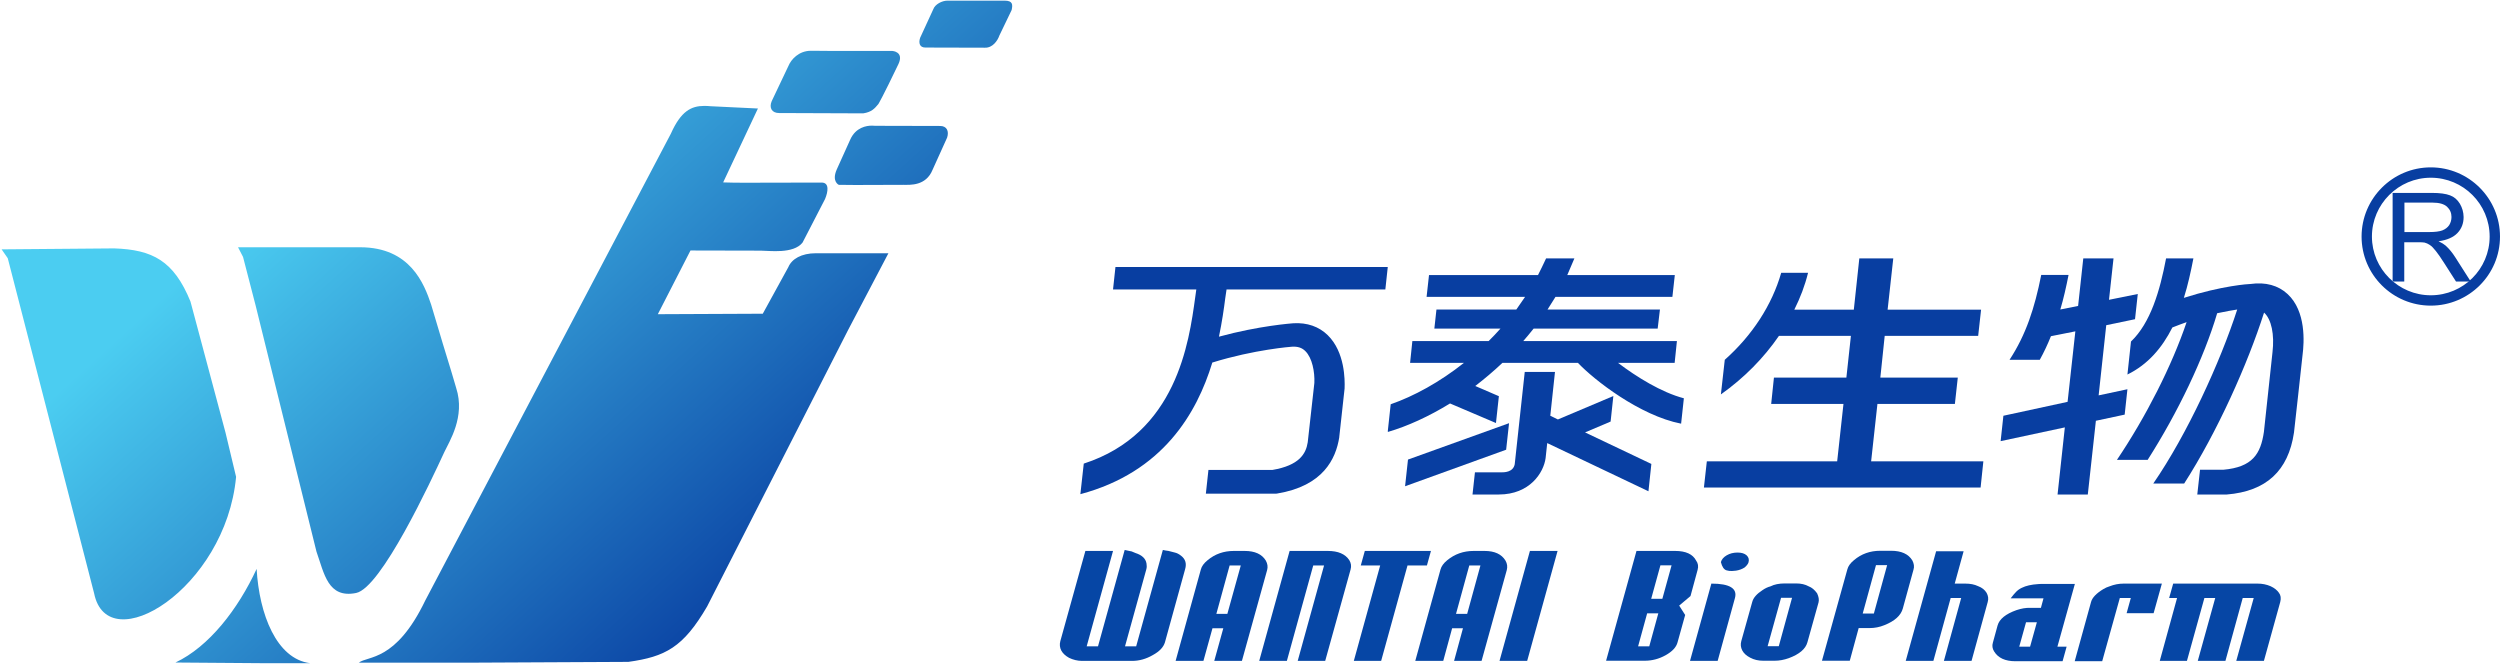<svg version="1.2" xmlns="http://www.w3.org/2000/svg" viewBox="0 0 1546 411" width="1546" height="411"><defs><linearGradient id="P" gradientUnits="userSpaceOnUse"/><linearGradient id="g1" x2="1" href="#P" gradientTransform="matrix(268.215,297.883,-432.387,389.323,231.519,64.44)"><stop stop-color="#4bcdf1"/><stop offset="1" stop-color="#083ea1"/></linearGradient></defs><style>.a{fill:#083ea1}.b{fill:#0646a5}.c{fill:url(#g1)}</style><path fill-rule="evenodd" class="a" d="m758.5 179h98.2l1.5-13.9h-168.4l-1.5 13.9h51.5l-0.7 5c-3.8 27.7-11.5 84.1-68.9 102.7l-2.1 18.9c50.9-13.6 72-49.9 81.6-81.4 26.1-8.1 49.1-9.8 49.3-9.8 3.5-0.2 6.1 0.6 8.2 2.7 4.3 4.2 5.9 12.9 5.6 19.7-0.1 0.9-4 36-4.1 36.7-1.1 7.2-5.3 14.3-21.8 17.1h-39.6l-1.6 14.7h43.3l0.8-0.1c28.5-4.7 36.3-21.5 38.4-34.8v-0.2l3.3-30v-0.2c0.2-5.1 0.2-22.3-10.4-32.7-5.5-5.4-12.8-7.9-21.3-7.4-1 0.1-21.1 1.5-46 8.3 1.9-9.1 3.1-17.4 3.9-23.8zm402.5 70.8h47.9l1.8-16.3h-47.9l2.7-25.8h57.8l1.8-16.2h-57.8l3.5-31.7h-21l-3.4 31.7h-36.8c3.7-7.4 6.6-15 8.5-22.8h-16.6c-5.7 19.9-17.9 38.7-34.9 53.8l-2.4 21.4c14.4-10.2 26.5-22.5 35.9-36.2h44.5l-2.8 25.8h-44.8l-1.7 16.3h44.7l-3.9 35.5h-80.6l-1.8 16.2h171.1l1.7-16.2h-69.4z"/><path class="a" d="m933.2 261.7l-62.5 22.5-1.8 16.5 62.5-22.6z"/><path class="a" d="m996 260.7l1.7-15.8-34.3 14.5-4.7-2.3 2.9-27.1h-18.7c0 0-6.1 56.4-6.2 57.1-1 5-6.5 5-8.3 5h-16.3l-1.5 13.7h16.3c19.1 0 27.7-13.5 28.9-22.5l1-9.3 62.6 29.8 1.8-16.9-41-19.5z"/><path fill-rule="evenodd" class="a" d="m1000.6 224.4c11.3 8.6 26.9 18.3 40.7 21.9l-1.7 15.7c-25.6-5-53.9-27.1-63.8-37.6h-46.7c-5.5 5.2-11.1 9.9-16.8 14.3l14.6 6.3-1.8 16.6-28.4-12.1c-13.2 8.1-26.4 14.1-38.4 17.6l-0.1-0.4 1.8-16.7c14.4-5 30.3-13.7 45.3-25.6h-33.3l1.4-13.5h47.2c2.5-2.5 4.9-5 7.3-7.7h-40.9l1.3-11.8h49.4q2.7-3.9 5.4-7.8h-60.9l1.5-13.5h67.4c1.7-3.4 3.4-6.8 5-10.3h17.5c-1.4 3.4-2.9 6.9-4.4 10.3h66.5l-1.5 13.5h-72.3c-1.6 2.6-3.2 5.2-4.9 7.8h69.5l-1.4 11.8h-76.7c-2.1 2.6-4.2 5.2-6.4 7.7h95l-1.4 13.5zm414-42.6c11.6 10.7 10.3 30 9.3 37.7 0 0-5.2 47.8-5.3 48-3.5 23.7-17.2 36.3-41.5 38.3h-18.3l1.7-15.3h14.3c18.2-1.6 23.2-9.8 25.2-23.4 0 0 5.3-48.7 5.3-49.2 1.3-11-0.6-20.4-5.2-24.6-10.1 31.7-28.9 73.8-49.4 105.7h-19.1c21-30.5 41.4-75.1 51.9-107.6-2.9 0.4-7.1 1.2-12.4 2.3-8.2 27.7-24.2 61.2-43 90.7h-19c18.1-26.9 34-58.3 43.1-85.2-2.8 1-5.8 2.1-8.8 3.3-6.3 12.5-15.1 22.9-27.8 29.1l2.2-20.4c12.1-11.5 17.9-31.4 21.7-51.4h16.9c-1.6 8.2-3.4 16.5-5.9 24.4 23.7-7.6 40.2-8.6 41.3-8.6 9.2-1.3 17.1 0.9 22.8 6.2z"/><path class="a" d="m1313.9 256.4l1.7-15.7-17.8 3.8 4.7-43.4 17.8-3.7 1.7-15.6-17.8 3.6 2.8-25.6h-18.7l-3.2 29.4-11 2.2c2-6.7 3.6-13.8 5.1-21.4h-16.9c-4.1 20.6-9.4 36.9-19.6 52.5h18.7c2.6-4.7 4.9-9.6 6.9-14.6l15.1-3-4.8 43.6-39.7 8.6-1.7 15.7 39.7-8.5-4.5 41.5h18.7l5-45.6z"/><path class="b" d="m720.4 397.2c-0.9 3-3.3 5.6-7.5 7.9q-6.2 3.6-12.8 3.6h-31c-2.8 0-5.5-0.7-8-1.9q-3.4-1.9-4.8-4.5-1.4-2.7-0.6-5.8l15.5-55.8h17.1l-16.3 59h7l16.5-59.6c2 0.5 3.5 0.7 4.3 0.9q1 0.4 2.4 1c4 1.3 6.3 3.4 6.8 6.5 0.2 1.2 0.2 2.4-0.1 3.5l-13.2 47.7h6.9l16.5-59.6q1.7 0.4 3.5 0.6c0.7 0.2 2 0.5 3.9 1q1.9 0.4 3.9 2c2.6 2 3.5 4.7 2.5 8.2z"/><path class="b" d="m783.6 352.5q0.8-2.9-0.8-5.8-3.6-6-13.1-6h-6.7c-6.2 0-11.7 1.9-16.3 5.8-2.2 1.8-3.6 3.7-4.1 5.7l-15.6 56.5h17.2l5.6-20.2h6.7l-5.6 20.2h17.1zm-31.4 27.1l8.2-29.9h6.9l-8.3 29.9z"/><path fill-rule="evenodd" class="b" d="m819.5 408.7h-17l16.3-59h-6.7l-16.3 59h-17.1l18.8-68h23.6c6.4 0 10.8 1.9 13.3 5.7 1.1 1.8 1.4 3.7 0.8 5.8zm62.9-59h-12l-16.3 59h-16.9l16.3-59h-12l2.5-9h40.9z"/><path class="b" d="m931.8 352.5c0.5-2 0.3-3.9-0.8-5.8-2.4-4-6.7-6-13-6h-6.7q-9.4 0-16.4 5.8-3.3 2.7-4.1 5.7l-15.6 56.5h17.3l5.5-20.2h6.7l-5.5 20.2h17zm-31.4 27.1l8.2-29.9h6.9l-8.2 29.9z"/><path fill-rule="evenodd" class="b" d="m944.4 408.7h-17.1l18.8-68h17.1zm93-11.5c-0.8 3.1-3.3 5.7-7.4 8q-6.1 3.4-12.9 3.4h-23.9l18.8-67.9h23.9q9.9 0 13 6c1.2 1.6 1.5 3.6 0.9 5.7l-4.4 16.2-7 5.9 3.7 5.8zm-17.5 2.5l5.6-20.4h-6.9l-5.6 20.4zm8.1-29.4l5.7-20.7h-6.9l-5.7 20.7z"/><path fill-rule="evenodd" class="b" d="m1062.2 408.7h-17.1l13.2-47.8c11.4 0 16.2 3 14.6 8.9zm55.5-11.5c-1.1 4.1-5 7.4-11.5 9.8q-4.5 1.6-8.7 1.6h-7.2c-2.9 0-5.6-0.6-8-1.9q-3.5-1.8-4.9-4.5-1.4-2.7-0.6-5.7l6.8-24.3q1-3.8 6.4-7.3c1.6-1.1 3.3-1.9 4.9-2.3 2.3-1.2 5.3-1.8 8.9-1.8h6.9q4.6 0 7.8 1.8c1.9 0.7 3.6 2.1 5.2 4.3q1.5 3.2 0.9 5.6zm-17.7 2.4l8.2-29.9h-6.8l-8.3 29.9zm76.7-23.3q-1.8 6.5-11.4 10.3-4.4 1.8-9.1 1.8h-6.8l-5.5 20.2h-17.2l15.7-56.5c0.5-2 1.9-3.9 4.1-5.7 4.6-3.9 10-5.8 16.3-5.8h6.6q9.6 0 13.2 6c1 1.9 1.3 3.9 0.7 5.7zm-17.9 3.1l8.2-29.9h-6.9l-8.2 29.9z"/><path fill-rule="evenodd" class="b" d="m1219.2 408.7h-17.1l10.7-38.9h-6.5l-10.7 38.9h-17.1l18.8-67.8h17l-5.5 20h6.5c3.1 0 5.7 0.5 8 1.6q3.5 1.3 5.2 4.1c1 1.8 1.3 3.7 0.7 5.7zm56.3 0.2h-29.2q-9.4 0-13.1-6c-1.1-1.7-1.4-3.6-0.8-5.5l2.9-10.6c1.1-3.9 4.9-7.1 11.7-9.5 3-1 5.8-1.5 8.4-1.4h6.7l1.6-5.9h-20.3q1.9-2.5 2.9-3.5c1.2-1.4 2.5-2.3 4-3q3.8-1.9 10.1-2.3c1-0.1 2.2-0.1 3.9-0.1h18.8l-10.8 38.8h5.7zm-20.1-9l4.2-15.1h-6.7l-4.2 15.1z"/><path class="b" d="m1331.8 379.2h-16.7l2.6-9.4h-6.8l-10.9 39.1h-17l10.1-36.6c0.7-2.7 3.3-5.4 7.6-8q1.8-1.1 3.8-1.7 4.3-1.7 8.8-1.7h23.6z"/><path fill-rule="evenodd" class="b" d="m1400 408.7h-17.1l10.8-38.9h-6.8l-10.7 38.9h-17.1l10.8-38.9h-6.7l-10.8 38.9h-16.8l10.7-38.9h-4.9l2.5-8.9h52.2q4.3 0 8 1.6 3.5 1.6 5.2 4.1 1.7 2.2 0.8 5.7zm-318.7-61c-0.3 1-1.1 2.1-2.4 3.2-1.5 1-3.4 1.7-5.4 2l-2.4 0.2q-1.8 0.1-3.4-0.4-2.4-0.7-3.5-5.1 0.7-2.5 3.6-4.2 2.9-1.7 6.7-1.7 3.7 0 5.6 1.7 1.9 1.8 1.2 4.3z"/><path class="a" d="m1503.2 189c-23.6 0-42.8-19.1-42.8-42.7 0-23.6 19.2-42.8 42.8-42.8 23.6 0 42.8 19.2 42.8 42.8 0 23.6-19.2 42.7-42.8 42.7zm0-79.1c-20 0-36.4 16.3-36.4 36.4 0 20 16.4 36.3 36.4 36.3 20.1 0 36.4-16.3 36.4-36.3 0-20.1-16.3-36.4-36.4-36.4z"/><path class="a" d="m1479.6 174.1v-54.8h24.3q7.3 0 11.2 1.5 3.8 1.4 6.1 5.2 2.2 3.7 2.3 8.2 0 5.9-3.8 9.9-3.8 4-11.7 5.1 2.9 1.4 4.4 2.7 3.2 2.9 6 7.3l9.5 14.9h-9.1l-7.3-11.4q-3.1-4.9-5.2-7.5-2.1-2.7-3.7-3.7-1.6-1.1-3.3-1.5-1.2-0.2-4-0.2h-8.5v24.3zm7.3-30.6h15.6q5 0 7.8-1 2.8-1.1 4.3-3.3 1.4-2.3 1.4-5 0-3.8-2.8-6.4-2.8-2.5-8.9-2.5h-17.4z"/><path class="c" d="m620.9 0.4h-35c-3.3 0-7.7 2.2-8.8 5.4l-8.1 17.6c-1.1 3.3-0.2 6 3.2 6l36.8 0.1c4.8 0.2 7.9-4.3 9-7.5l7.6-15.8c0.7-3.3 0.8-5.8-4.4-5.8q-0.1 0-0.3 0zm-133.3 40.3l-10.4 21.9c-1.7 4.1 0.1 7.3 4.6 7.3l52 0.2c5.2-0.8 7.1-3 9.4-5.8 0 0 2.3-3.6 12.4-24.7 3.6-7.7-3.8-8.1-3.8-8.1h-22.1-15l-11.7-0.1q-0.8 0-1.6 0c-7.4 0-12.2 5.4-13.8 9.3zm-72.7 41.9l-151.9 288.7c-18.3 38.1-35.6 34.1-41.1 38.5h68.5l98.2-0.5c22.8-3.2 33.9-8.9 48.7-34.3l87.2-171 24.9-47.4h-34.4-10.4c-9.1 0-15 3.6-17.1 8.6l-15.8 28.8-64.9 0.3 20.2-39.4 43.5 0.1c5.1 0 20.2 2.2 25.8-5l13.9-26.9c1.9-4.5 2.8-10.2-2.1-10.2l-45.6 0.1c-4.7 0-12 0-15.3-0.2l21.5-45.7-29.1-1.4q-2.1-0.2-4.1-0.2c-8 0-14.4 3.2-20.6 17.1zm110.9 3.7c-1.7 3.7-4.9 10.7-8.4 18.6-3.2 7.4 1.3 9.4 1.3 9.4l10.3 0.1 29.8-0.1c4 0 13.8 0.8 17.9-9.3l9-19.9c1.3-4-0.2-7.2-4.3-7.2l-40.4-0.1c0 0-0.7-0.1-1.9-0.1-3.2 0-9.9 1-13.3 8.6zm-305.9 66.6h-69.1-3.6l3.1 6 7.8 30.1 37.6 152.1c4.8 13.6 7.1 29.1 24.5 25.6 15.5-3.1 46.2-69 54.6-87.2 2.9-6.3 13.1-21.7 7.3-39.6l-2.8-9.5-5.5-18-7.2-24.1c-4.3-12.8-12.9-35.4-43.9-35.4q-1.4 0-2.8 0zm-218.9 1.3l3.8 5.5 53.4 207.2c8.4 41.6 81.3-2.7 87.8-72l-6.5-27.2-21.7-81.2c-10.3-25.3-23.5-32.1-47.2-32.9zm107.5 255.5l52.2 0.4h31c-20.7-2.7-31.4-30.2-33-58.3-11.5 24.9-29.4 48.1-50.2 57.9z"/></svg>